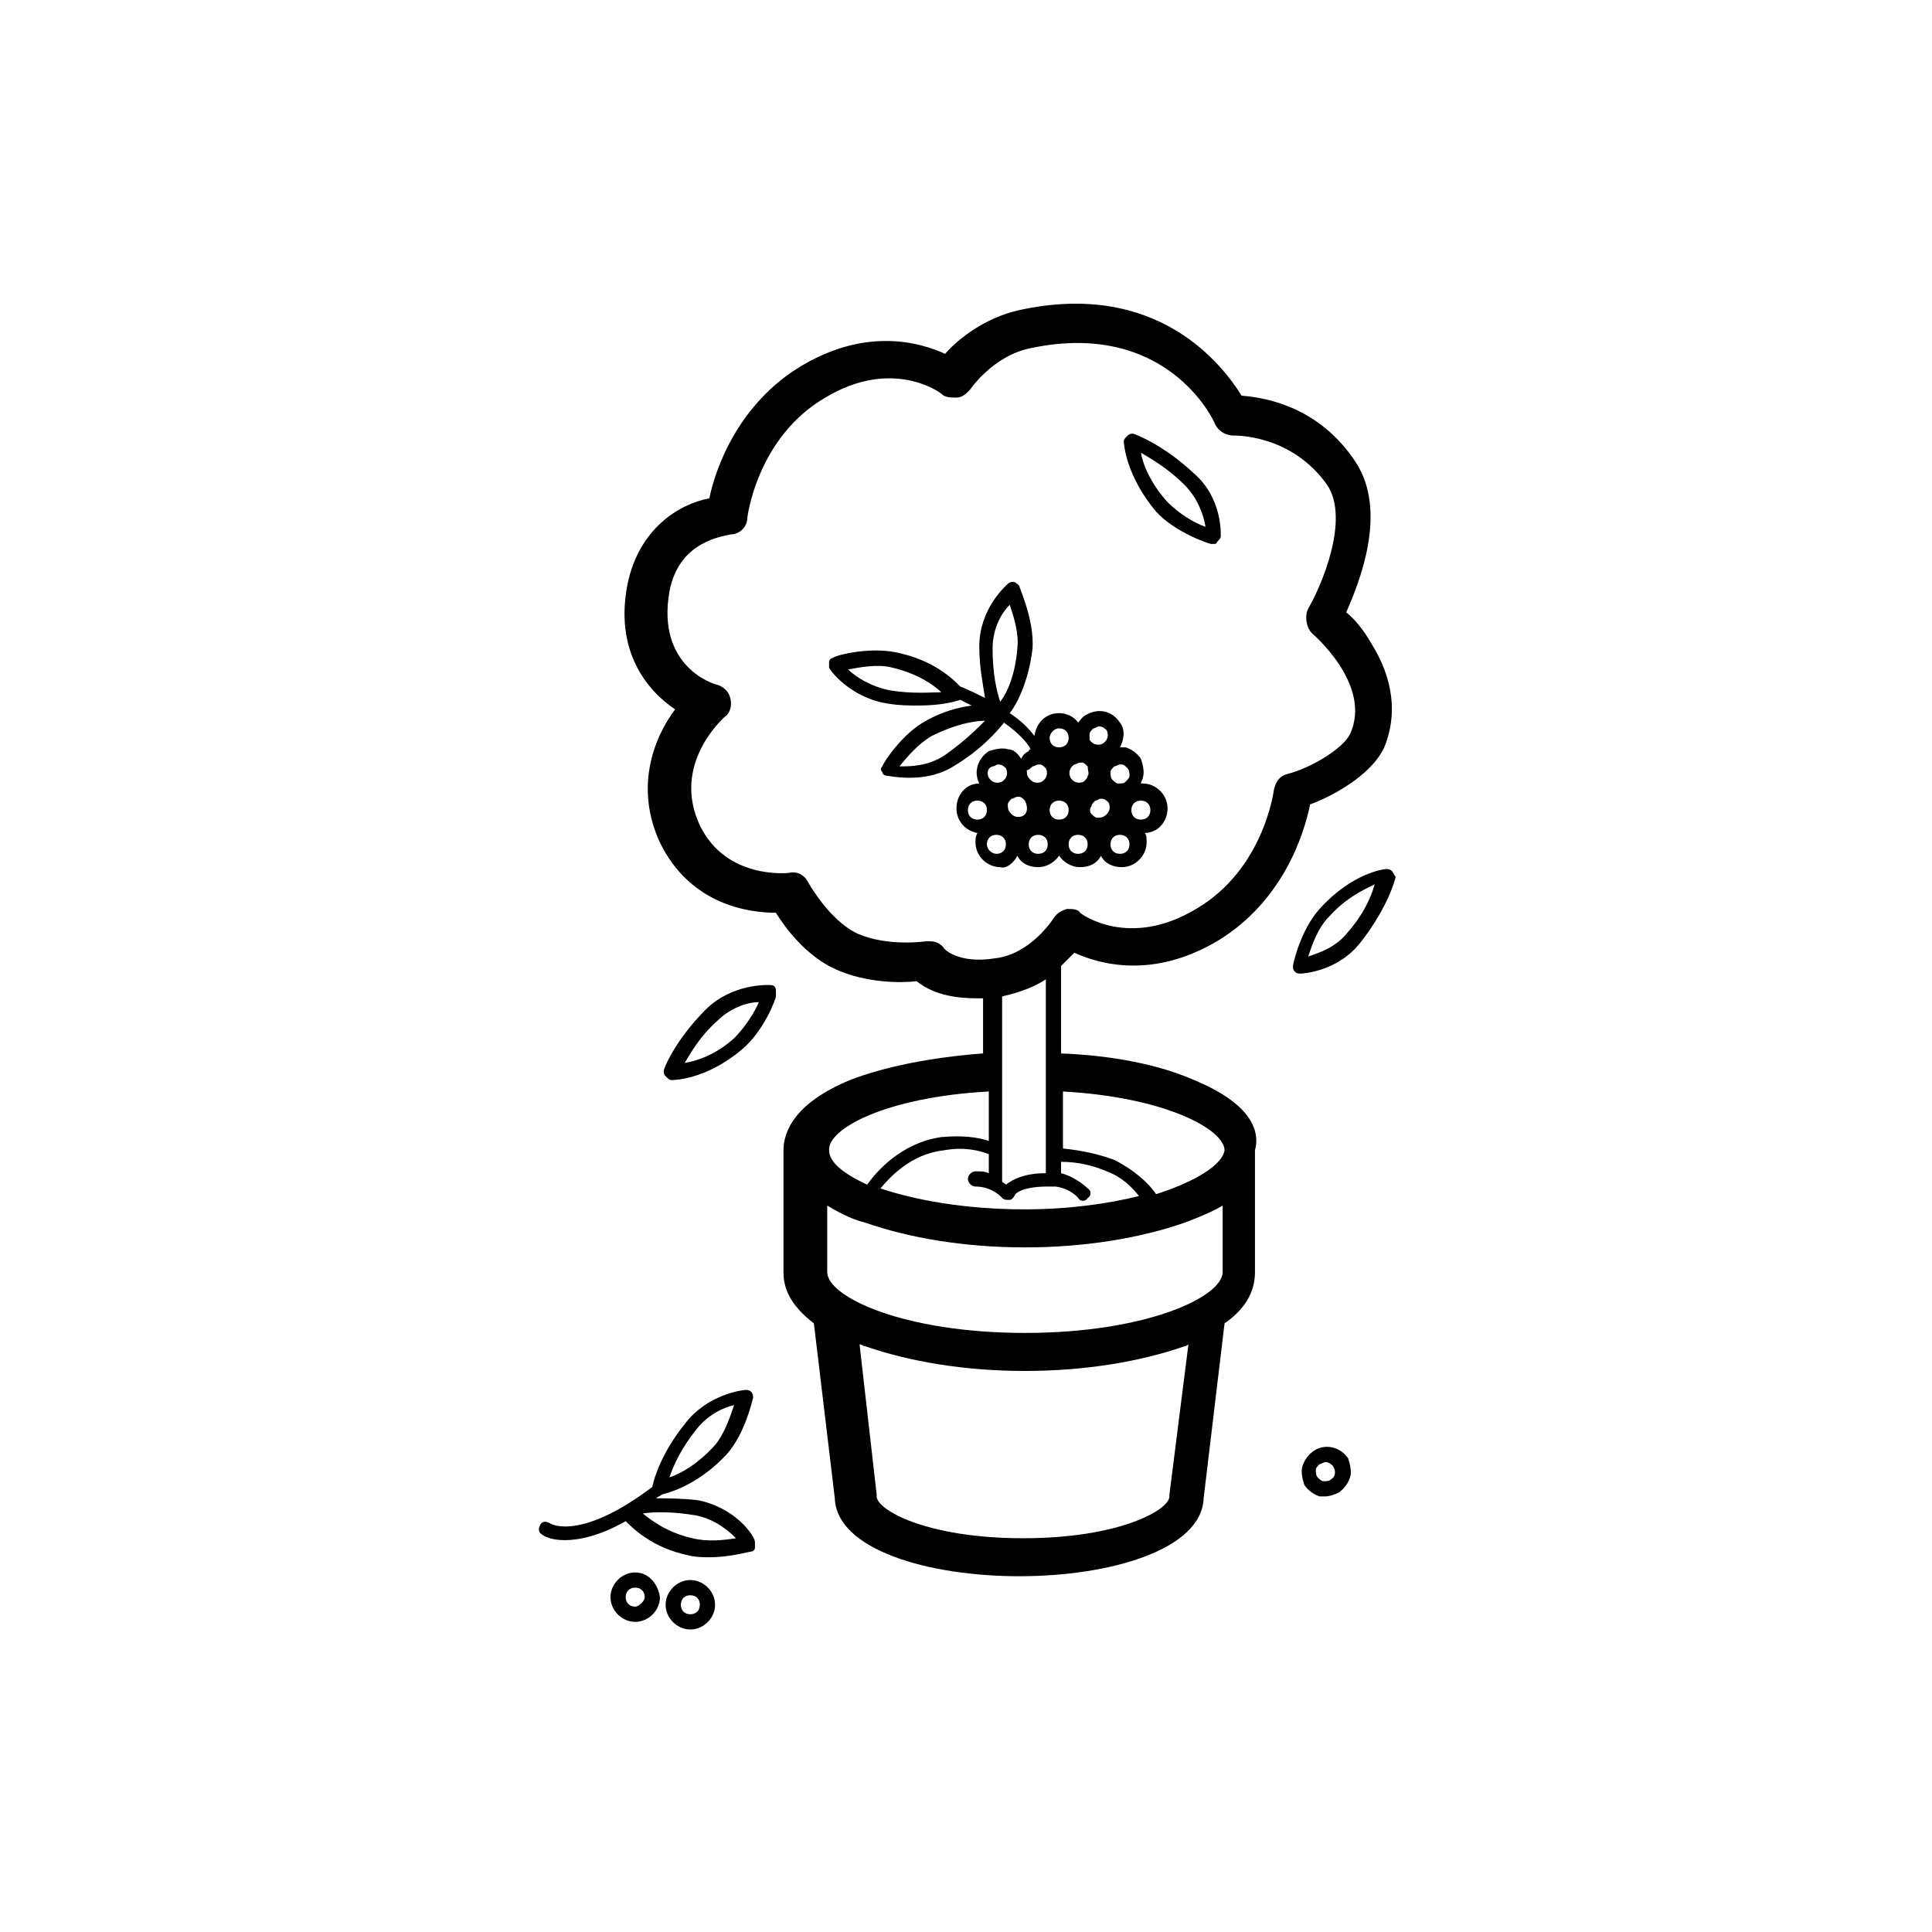 <?xml version="1.0" encoding="UTF-8"?>
<!-- Uploaded to: ICON Repo, www.svgrepo.com, Generator: ICON Repo Mixer Tools -->
<svg fill="#000000" width="800px" height="800px" version="1.1" viewBox="144 144 512 512" xmlns="http://www.w3.org/2000/svg">
 <g>
  <path d="m460.46 430.23c-9.07-4.031-21.664-6.551-35.266-7.055l-0.004-23.172 3.527-3.527c6.551 3.023 20.656 7.055 37.785-3.023 17.633-10.578 23.176-28.719 24.688-36.273 5.543-2.016 16.121-7.559 19.648-15.113 3.527-8.566 2.519-18.137-3.527-27.711-2.016-3.527-4.535-6.551-6.551-8.062 3.527-8.062 11.082-26.703 2.519-39.801-9.574-14.609-23.68-17.129-30.23-17.633-5.039-8.062-22.168-30.73-58.945-22.672-9.07 2.016-16.121 7.559-19.648 11.586-6.551-3.023-20.656-7.055-37.785 3.023-17.129 10.078-23.176 27.711-24.688 35.266-8.062 1.512-18.641 8.062-21.664 22.672-3.527 17.633 5.039 28.215 12.594 33.25-6.047 8.062-10.578 21.16-4.031 35.266 8.062 16.625 23.68 18.641 30.73 18.641 2.519 4.031 8.062 11.586 16.121 15.113 8.062 3.527 17.129 3.527 21.16 3.023 5.039 4.031 11.586 4.535 16.121 4.535h1.512v14.609c-13.602 1.008-26.199 3.527-35.266 7.055-14.609 6.047-17.633 13.602-17.633 18.641v32.242c0 4.031 1.512 8.566 8.062 13.602l5.543 46.352c0.504 13.602 24.688 20.656 48.871 20.656 24.184 0 48.367-7.055 48.871-20.656l5.543-46.352c6.551-4.535 8.062-9.574 8.062-13.602v-32.242c1.512-5.539-1.512-12.59-16.121-18.637zm-50.887-22.168c4.535-1.008 8.566-2.519 11.586-4.535v51.387c-5.543 0-8.566 1.512-10.578 3.023-0.504-0.504-1.008-0.504-1.008-1.008zm-15.617-13.098c-1.008-1.008-2.016-1.512-3.527-1.512h-1.008s-10.078 1.512-18.137-2.016c-7.559-3.527-13.098-13.602-13.098-13.602-1.008-2.016-3.023-3.023-5.039-2.519 0 0-16.625 2.016-23.68-12.594-7.559-16.121 6.047-28.215 6.551-28.719 1.512-1.008 2.016-3.023 1.512-5.039-0.504-2.016-2.016-3.023-3.527-3.527-0.504 0-16.121-4.535-12.594-24.688 2.519-13.602 14.609-14.609 16.121-15.113 2.519 0 4.535-2.016 4.535-4.535 0 0 2.519-21.16 20.656-31.738 17.633-10.578 30.23-1.512 30.73-1.008 1.008 1.008 2.519 1.008 4.031 1.008s2.519-1.008 3.527-2.016c0 0 6.047-9.07 16.121-11.082 35.77-7.559 48.367 18.641 48.871 20.152 1.008 2.016 3.023 3.023 5.039 3.023 0 0 15.113-0.504 24.688 13.098 6.047 9.07-1.512 26.703-5.039 32.746-1.008 2.016-0.504 5.039 1.008 6.551 0 0 16.121 13.602 10.078 26.703-2.016 4.031-10.578 9.07-16.625 10.578-2.016 0.504-3.023 2.016-3.527 4.031 0 0-2.519 21.16-20.656 31.738-17.633 10.578-30.23 1.512-30.73 1.008-0.512-1.008-2.023-1.008-3.535-1.008-1.512 0.504-2.519 1.008-3.527 2.519 0 0-6.047 9.574-15.617 10.578-9.57 1.516-13.602-2.516-13.602-3.019zm15.617 66.504c0.504 0.504 1.008 0.504 1.512 0.504h0.504c0.504 0 1.008-0.504 1.512-1.512 0 0 1.512-2.016 8.566-2.016h1.512 0.504c4.031 0.504 6.047 3.023 6.047 3.023 0.504 1.008 2.016 1.008 2.519 0 1.008-0.504 1.008-2.016 0-2.519 0 0-3.023-3.023-7.055-4.031v-3.023c4.535 0 8.566 1.008 12.09 2.519 4.031 1.512 6.551 4.031 8.566 6.551-8.062 2.016-18.641 3.527-30.23 3.527-16.121 0-29.223-2.519-38.289-5.543 2.519-3.023 8.062-9.07 16.625-10.078 5.543-1.008 9.574 0 12.09 1.008v5.039c-1.008-0.504-2.016-0.504-3.527-0.504-1.008 0-2.016 1.008-2.016 2.016 0 1.008 1.008 2.016 2.016 2.016 4.535 0 7.055 3.023 7.055 3.023zm-3.527-28.215v13.098c-3.023-1.008-7.055-1.512-12.594-1.008-10.578 1.512-17.129 9.07-19.648 12.594-6.551-3.023-10.078-6.047-10.078-9.07-0.504-5.539 14.613-14.102 42.32-15.613zm47.863 106.81v0.504c0 3.527-13.098 11.082-38.793 11.082-25.695 0-38.793-7.559-38.793-11.082v-0.504l-4.535-39.801c0.504 0 1.008 0.504 1.512 0.504 11.586 4.031 26.199 6.551 42.32 6.551 16.121 0 30.73-2.519 42.32-6.551 0.504 0 1.008-0.504 1.008-0.504zm14.105-58.945c0 6.551-20.152 16.121-52.395 16.121-32.242 0-52.395-9.574-52.395-16.121v-17.633c2.519 1.512 6.047 3.527 10.078 4.535 11.586 4.031 26.199 6.551 42.32 6.551s30.73-2.519 42.32-6.551c4.031-1.512 7.559-3.023 10.078-4.535zm-17.633-20.656c-2.016-3.023-6.047-6.551-11.082-9.07-4.031-1.512-8.566-2.519-13.602-3.023v-15.113c27.207 1.512 42.824 10.078 42.824 15.617-0.508 3.527-7.055 8.062-18.141 11.59z"/>
  <path d="m328.96 541.57c-4.535-0.504-8.059-0.504-11.082-0.504 0.504-0.504 1.008-0.504 1.512-1.008 2.016-0.504 9.574-2.519 17.129-10.578 5.039-5.543 7.055-15.113 7.055-15.113 0-0.504 0-1.008-0.504-1.512-0.504-0.504-1.008-0.504-1.512-0.504s-10.078 1.008-16.121 9.07c-6.047 7.559-8.062 14.105-8.566 16.625-18.641 14.105-26.703 10.078-27.207 9.574-1.008-0.504-2.016-0.504-2.519 0.504-0.504 1.008-0.504 2.016 0.504 2.519 0.504 0.504 2.519 1.512 6.047 1.512 3.527 0 9.07-1.008 16.121-5.039 2.016 2.016 7.055 7.055 16.625 9.07 2.016 0.504 4.031 0.504 5.543 0.504 5.543 0 10.578-1.512 11.082-1.512s1.008-0.504 1.008-1.008v-1.512c0-1.52-5.035-9.074-15.113-11.09zm-0.504-18.641c3.023-4.031 7.559-6.047 10.078-6.551-1.008 3.023-2.519 7.559-5.039 10.578-4.535 5.039-9.07 7.559-12.09 8.566 1.004-3.023 3.019-7.559 7.051-12.594zm-1.008 28.715c-6.551-1.512-10.578-4.535-13.098-6.551 3.023-0.504 8.062-0.504 14.105 0.504 5.039 1.008 8.566 4.031 10.578 6.047-3.019 0.504-7.555 1.008-11.586 0z"/>
  <path d="m312.34 560.71c-3.527 0-6.551 3.023-6.551 6.551s3.023 6.551 6.551 6.551c3.527 0 6.551-3.023 6.551-6.551-0.504-3.527-3.023-6.551-6.551-6.551zm0 9.066c-1.512 0-2.519-1.008-2.519-2.519s1.008-2.519 2.519-2.519c1.512 0 2.519 1.008 2.519 2.519 0 1.008-1.512 2.519-2.519 2.519z"/>
  <path d="m326.95 562.73c-3.527 0-6.551 3.023-6.551 6.551s3.023 6.551 6.551 6.551c3.527 0 6.551-3.023 6.551-6.551 0-3.531-3.023-6.551-6.551-6.551zm0 9.066c-1.512 0-2.519-1.008-2.519-2.519 0-1.512 1.008-2.519 2.519-2.519 1.512 0 2.519 1.008 2.519 2.519 0 1.512-1.008 2.519-2.519 2.519z"/>
  <path d="m492.2 528.47c-1.512 1.008-2.519 2.519-3.023 4.031s0 3.527 0.504 5.039c1.008 1.512 2.519 2.519 4.031 3.023h1.512c1.008 0 2.519-0.504 3.527-1.008 1.512-1.008 2.519-2.519 3.023-4.031 0.504-1.512 0-3.527-0.504-5.039-2.016-3.023-6.047-4.031-9.07-2.016zm4.535 7.559c-0.504 0.504-1.008 0.504-2.016 0.504-0.504 0-1.008-0.504-1.512-1.008-0.504-0.504-0.504-1.512-0.504-2.016 0-0.504 0.504-1.008 1.008-1.512 0.504 0 1.008-0.504 1.512-0.504 1.008 0 1.512 0.504 2.016 1.008 1.008 1.512 0.504 3.023-0.504 3.527z"/>
  <path d="m413.6 370.78c1.008 2.016 3.023 3.023 5.543 3.023 2.016 0 4.031-1.008 5.543-3.023 1.008 1.512 3.023 3.023 5.543 3.023s4.535-1.008 5.543-3.023c1.008 2.016 3.023 3.023 5.543 3.023 3.527 0 6.551-3.023 6.551-6.551 0-1.008 0-2.016-0.504-2.519 3.527 0 6.047-3.023 6.047-6.551 0-3.527-3.023-6.551-6.551-6.551h-0.504c0-0.504 0.504-1.008 0.504-1.512 0.504-1.512 0-3.527-0.504-5.039-1.008-1.512-2.519-2.519-4.031-3.023h-1.512c1.008-2.016 1.512-4.535 0-6.551-2.016-3.023-5.543-4.031-9.07-2.016-1.008 0.504-1.512 1.512-2.016 2.016-1.008-1.512-3.023-2.519-5.039-2.519-3.527 0-6.047 2.519-6.551 6.047-1.512-2.016-3.527-4.031-6.551-6.047 2.016-2.519 5.039-8.566 6.047-17.129 0.504-7.559-3.527-16.121-3.527-16.625-0.504-0.504-1.008-1.008-1.512-1.008s-1.008 0-1.512 0.504c-0.504 0.504-7.559 6.551-7.559 16.625 0 5.543 1.008 10.078 1.512 13.602-2.016-1.008-4.031-2.016-6.551-3.023-2.016-2.016-7.055-7.055-17.129-9.07-7.559-1.512-16.625 1.008-16.625 1.512-0.504 0-1.008 0.504-1.008 1.008v1.512c0 0.504 5.543 8.062 15.617 9.574 3.023 0.504 5.543 0.504 8.062 0.504 6.047 0 9.574-1.008 11.082-1.512 1.008 0.504 2.016 1.008 3.023 1.512-3.527 0.504-7.559 1.512-12.09 4.031-6.551 3.527-11.586 11.586-11.586 12.09-0.504 0.504-0.504 1.008 0 1.512 0 0.504 0.504 1.008 1.512 1.008 0 0 2.519 0.504 5.543 0.504 3.527 0 8.062-0.504 12.594-3.527 6.551-4.031 10.578-8.566 12.594-11.082 3.527 2.519 6.047 5.039 7.055 7.055 0 0-0.504 0-0.504 0.504-1.008 0.504-1.512 1.008-2.016 2.016-1.008-1.512-2.016-2.519-3.527-2.519-1.512-0.504-3.527 0-5.039 0.504-3.023 2.016-4.031 5.543-2.519 8.566-3.527 0-6.047 3.023-6.047 6.551 0 3.527 2.519 6.047 5.543 6.551-0.504 1.008-0.504 1.512-0.504 2.519 0 3.527 3.023 6.551 6.551 6.551 1.512 0.504 3.527-1.008 4.535-3.023zm-2.016-66.504c1.008 3.023 2.519 7.559 2.016 11.586-0.504 6.551-2.519 11.586-4.535 14.105-1.008-3.023-2.016-7.559-2.016-14.105 0-5.539 2.519-9.57 4.535-11.586zm-31.738 22.672c-5.039-1.008-9.07-3.527-11.082-5.543 3.023-0.504 7.559-1.512 11.586-0.504 6.551 1.512 11.082 4.535 13.098 6.551-2.519 0-7.559 0.504-13.602-0.504zm14.609 17.129c-4.535 3.023-9.07 3.023-12.09 3.023 2.016-2.519 5.039-6.047 8.566-8.062 6.047-3.023 11.082-4.031 14.105-4.031-2.019 2.019-5.543 5.547-10.582 9.07zm32.746 14.613c0 1.512-1.008 2.519-2.519 2.519-1.512 0-2.519-1.008-2.519-2.519s1.008-2.519 2.519-2.519c1.512 0 2.519 1.008 2.519 2.519zm6.047-1.008c0-0.504 0.504-1.008 1.008-1.512 0.504 0 1.008-0.504 1.512-0.504 1.008 0 1.512 0.504 2.016 1.008 0.504 1.008 0.504 2.519-1.008 3.527-0.504 0.504-1.512 0.504-2.016 0.504-0.504 0-1.008-0.504-1.512-1.008-0.504-0.504-0.504-1.512 0-2.016zm-1.008-8.062c0 0.504-0.504 1.008-1.008 1.512-1.008 0.504-2.519 0.504-3.527-1.008-0.504-1.008-0.504-2.519 1.008-3.527 0.504 0 1.008-0.504 1.512-0.504h0.504c0.504 0 1.008 0.504 1.512 1.008 0 1.008 0.504 2.016 0 2.519zm-17.129 10.582c-1.008 0.504-2.519 0.504-3.527-1.008-0.504-0.504-0.504-1.512-0.504-2.016 0-0.504 0.504-1.008 1.008-1.512 0.504 0 1.008-0.504 1.512-0.504h0.504c0.504 0 1.008 0.504 1.512 1.008 1.008 2.016 0.504 3.527-0.504 4.031zm2.519-13.102c0.504 0 1.008-0.504 1.512-0.504h0.504c0.504 0 1.008 0.504 1.512 1.008 0.504 1.008 0.504 2.519-1.008 3.527-1.008 0.504-2.519 0.504-3.527-1.008-0.504-0.504-0.504-1.512-0.504-2.016 0.504 0 1.008-0.504 1.512-1.008zm1.512 23.176c-1.512 0-2.519-1.008-2.519-2.519 0-1.512 1.008-2.519 2.519-2.519s2.519 1.008 2.519 2.519c0 1.512-1.008 2.519-2.519 2.519zm10.578 0c-1.512 0-2.519-1.008-2.519-2.519 0-1.512 1.008-2.519 2.519-2.519 1.512 0 2.519 1.008 2.519 2.519 0 1.512-1.008 2.519-2.519 2.519zm11.086 0c-1.512 0-2.519-1.008-2.519-2.519 0-1.512 1.008-2.519 2.519-2.519 1.512 0 2.519 1.008 2.519 2.519-0.004 1.512-1.008 2.519-2.519 2.519zm8.059-11.586c0 1.512-1.008 2.519-2.519 2.519-1.512 0-2.519-1.008-2.519-2.519s1.008-2.519 2.519-2.519c1.512 0 2.519 1.008 2.519 2.519zm-7.555-12.094c0.504 0 1.008 0.504 1.512 1.008 0.504 0.504 0.504 1.512 0.504 2.016 0 0.504-0.504 1.008-1.008 1.512-0.504 0.504-1.008 0.504-2.016 0.504-0.504 0-1.008-0.504-1.512-1.008-0.504-0.504-0.504-1.512-0.504-2.016s0.504-1.008 1.008-1.512c0.504 0 1.008-0.504 1.512-0.504h0.504zm-8.566-8.059c0-0.504 0.504-1.008 1.008-1.512 0.504 0 1.008-0.504 1.512-0.504 1.008 0 1.512 0.504 2.016 1.008 0.504 1.008 0.504 2.519-1.008 3.527-1.008 0.504-2.519 0.504-3.527-1.008v-1.512zm-8.062-1.512c1.512 0 2.519 1.008 2.519 2.519s-1.008 2.519-2.519 2.519c-1.512 0-2.519-1.008-2.519-2.519 0.004-1.008 1.008-2.519 2.519-2.519zm-17.633 10.074c0.504 0 1.008-0.504 1.512-0.504 1.008 0 1.512 0.504 2.016 1.008 0.504 1.008 0.504 2.519-1.008 3.527-1.008 0.504-2.519 0.504-3.527-1.008-0.504-1.008-0.504-2.519 1.008-3.023zm-6.547 11.59c0-1.512 1.008-2.519 2.519-2.519 1.512 0 2.519 1.008 2.519 2.519s-1.008 2.519-2.519 2.519c-1.512 0-2.519-1.008-2.519-2.519zm5.035 9.066c0-1.512 1.008-2.519 2.519-2.519 1.512 0 2.519 1.008 2.519 2.519 0 1.512-1.008 2.519-2.519 2.519-1.008 0-2.519-1.008-2.519-2.519z"/>
  <path d="m348.11 405.04c-0.504 0-10.078-0.504-17.129 6.551-8.062 8.062-11.082 15.617-11.082 16.121 0 0.504 0 1.008 0.504 1.512 0.504 0.504 1.008 1.008 1.512 1.008s9.07 0 18.641-8.062c6.047-5.039 9.07-13.602 9.07-14.105v-1.512c-0.004-1.008-0.508-1.512-1.516-1.512zm-9.57 14.109c-5.039 4.535-10.078 6.047-13.098 6.551 1.512-2.519 4.031-7.055 8.566-11.082 3.527-3.527 8.062-5.039 11.082-5.039-1.012 2.516-3.531 6.547-6.551 9.57z"/>
  <path d="m512.85 374.81c-0.504-0.504-1.008-0.504-1.512-0.504s-9.07 1.008-17.633 10.578c-5.039 5.543-7.055 14.609-7.055 15.113s0 1.008 0.504 1.512c0.504 0.504 1.008 0.504 1.512 0.504 0.504 0 10.078-0.504 16.121-8.566 7.055-9.07 9.07-16.625 9.07-17.129-0.504-0.5-0.504-1.004-1.008-1.508zm-11.586 16.121c-3.023 4.031-7.559 5.543-10.578 6.551 1.008-3.023 2.519-7.559 5.543-10.578 4.535-5.039 9.07-7.055 12.09-8.566-1.012 3.527-3.027 8.059-7.055 12.594z"/>
  <path d="m464.99 288.15h0.504c0.504 0 1.008 0 1.008-0.504 0.504-0.504 1.008-1.008 1.008-1.512 0-0.504 0.504-10.078-7.055-16.625-8.566-8.062-16.121-10.578-16.121-10.578-0.504 0-1.008 0-1.512 0.504-0.504 0.504-1.008 1.008-1.008 1.512 0 0.504 0.504 9.07 8.566 18.641 5.039 5.539 14.105 8.562 14.609 8.562zm-7.051-15.617c3.527 3.527 5.039 8.062 5.543 11.082-3.023-1.008-7.055-3.527-10.078-6.551-4.535-5.039-6.551-10.078-7.055-13.098 2.519 1.512 7.055 4.031 11.59 8.566z"/>
 </g>
</svg>